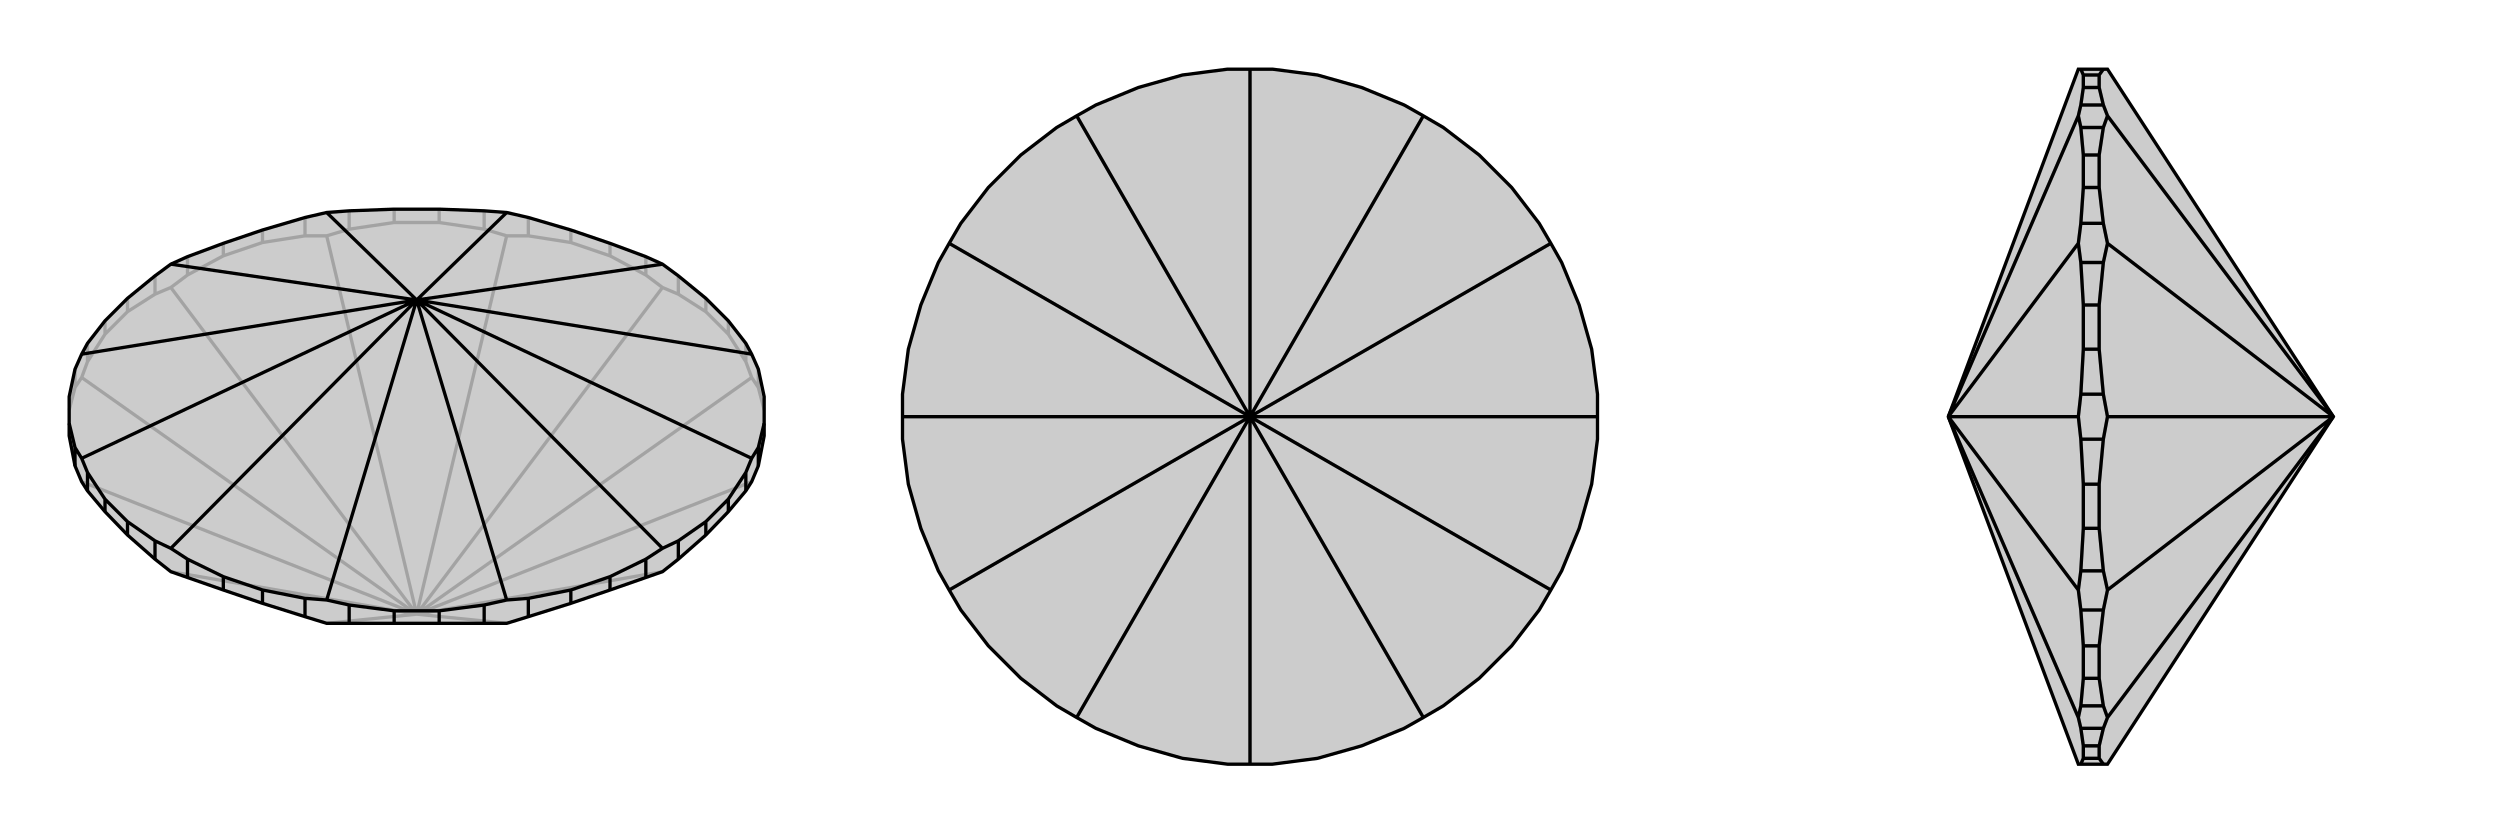 <svg xmlns="http://www.w3.org/2000/svg" viewBox="0 0 3000 1000">
    <g stroke="currentColor" stroke-width="4" fill="none" transform="translate(0 -8)">
        <path fill="currentColor" stroke="none" fill-opacity=".2" d="M775,316L732,300L685,284L634,269L608,263L581,261L527,259L473,259L419,261L392,263L366,269L315,284L268,300L225,316L205,325L186,339L153,366L126,393L105,420L98,433L90,451L83,484L83,516L83,531L90,567L98,586L105,597L126,622L153,650L186,679L205,694L225,701L268,716L315,732L366,748L392,756L419,756L473,756L527,756L581,756L608,756L634,748L685,732L732,716L775,701L795,694L814,679L847,650L874,622L895,597L902,586L910,567L917,531L917,516L917,484L910,451L902,433L895,420L874,393L847,366L814,339L795,325z" />
<path stroke-opacity=".2" d="M775,316L775,338M732,300L732,315M685,284L685,299M634,269L634,291M581,261L581,283M527,259L527,275M473,259L473,275M419,261L419,283M366,269L366,291M315,284L315,299M268,300L268,315M225,316L225,338M186,339L186,361M153,366L153,382M126,393L126,409M105,420L105,442M90,451L90,473M910,451L910,473M895,420L895,442M874,393L874,409M814,339L814,361M847,366L847,382M775,338L795,353M775,338L732,315M732,315L685,299M685,299L634,291M634,291L608,291M581,283L608,291M581,283L527,275M527,275L473,275M473,275L419,283M419,283L392,291M608,291L500,745M366,291L392,291M366,291L315,299M315,299L268,315M268,315L225,338M225,338L205,353M392,291L500,745M186,361L205,353M186,361L153,382M153,382L126,409M126,409L105,442M105,442L98,461M500,745L205,353M90,473L98,461M90,473L83,500M500,745L98,461M500,745L98,586M500,745L205,694M500,745L392,756M500,745L608,756M500,745L795,694M917,500L910,473M910,473L902,461M500,745L902,586M814,361L795,353M895,442L902,461M895,442L874,409M874,409L847,382M814,361L847,382M500,745L795,353M500,745L902,461" />
<path d="M775,316L732,300L685,284L634,269L608,263L581,261L527,259L473,259L419,261L392,263L366,269L315,284L268,300L225,316L205,325L186,339L153,366L126,393L105,420L98,433L90,451L83,484L83,516L83,531L90,567L98,586L105,597L126,622L153,650L186,679L205,694L225,701L268,716L315,732L366,748L392,756L419,756L473,756L527,756L581,756L608,756L634,748L685,732L732,716L775,701L795,694L814,679L847,650L874,622L895,597L902,586L910,567L917,531L917,516L917,484L910,451L902,433L895,420L874,393L847,366L814,339L795,325z" />
<path d="M500,368L98,558M500,368L98,433M500,368L205,325M500,368L392,263M500,368L608,263M500,368L795,325M500,368L902,433M500,368L902,558M500,368L795,666M500,368L608,728M500,368L205,666M500,368L392,728M83,516L90,545M98,558L105,575M98,558L90,545M90,545L90,567M105,575L126,607M105,575L105,597M126,607L153,634M126,607L126,622M153,634L186,657M153,634L153,650M205,666L186,657M205,666L225,679M186,657L186,679M225,679L268,700M225,679L225,701M268,700L315,716M268,700L268,716M315,716L366,726M315,716L315,732M392,728L419,734M392,728L366,726M366,726L366,748M419,734L473,741M419,734L419,756M473,741L527,741M473,741L473,756M527,741L581,734M527,741L527,756M608,728L634,726M608,728L581,734M581,734L581,756M634,726L685,716M634,726L634,748M685,716L732,700M685,716L685,732M732,700L775,679M732,700L732,716M795,666L814,657M795,666L775,679M775,679L775,701M814,657L847,634M814,657L814,679M847,634L874,607M847,634L847,650M874,607L895,575M874,607L874,622M902,558L910,545M902,558L895,575M895,575L895,597M910,545L917,516M910,545L910,567" />
    </g>
    <g stroke="currentColor" stroke-width="4" fill="none" transform="translate(1000 0)">
        <path fill="currentColor" stroke="none" fill-opacity=".2" d="M473,83L419,90L366,105L315,126L292,139L268,153L225,186L186,225L153,268L139,292L126,315L105,366L90,419L83,473L83,500L83,527L90,581L105,634L126,685L139,708L153,732L186,775L225,814L268,847L292,861L315,874L366,895L419,910L473,917L500,917L527,917L581,910L634,895L685,874L708,861L732,847L775,814L814,775L847,732L861,708L874,685L895,634L910,581L917,527L917,500L917,473L910,419L895,366L874,315L861,292L847,268L814,225L775,186L732,153L708,139L685,126L634,105L581,90L527,83L500,83z" />
<path stroke-opacity=".2" d="M292,139L500,500M139,292L500,500M500,500L83,500M500,500L139,708M500,500L292,861M500,500L500,917M500,500L708,861M500,500L861,708M500,500L917,500M500,500L861,292M500,500L500,83M500,500L708,139" />
<path d="M473,83L419,90L366,105L315,126L292,139L268,153L225,186L186,225L153,268L139,292L126,315L105,366L90,419L83,473L83,500L83,527L90,581L105,634L126,685L139,708L153,732L186,775L225,814L268,847L292,861L315,874L366,895L419,910L473,917L500,917L527,917L581,910L634,895L685,874L708,861L732,847L775,814L814,775L847,732L861,708L874,685L895,634L910,581L917,527L917,500L917,473L910,419L895,366L874,315L861,292L847,268L814,225L775,186L732,153L708,139L685,126L634,105L581,90L527,83L500,83z" />
<path d="M500,500L292,861M500,500L139,708M500,500L83,500M500,500L139,292M500,500L292,139M500,500L500,83M500,500L708,139M500,500L861,292M500,500L917,500M500,500L861,708M500,500L500,917M500,500L708,861" />
    </g>
    <g stroke="currentColor" stroke-width="4" fill="none" transform="translate(2000 0)">
        <path fill="currentColor" stroke="none" fill-opacity=".2" d="M494,83L497,83L524,83L529,83L800,500L529,917L524,917L497,917L494,917L338,500z" />
<path stroke-opacity=".2" d="M338,500L494,861M338,500L494,708M338,500L494,500M338,500L494,292M338,500L494,139M497,83L500,90M500,90L500,105M500,90L519,90M500,105L497,126M500,105L519,105M494,139L497,153M494,139L497,126M497,126L524,126M497,153L500,186M497,153L524,153M500,186L500,225M500,186L519,186M500,225L497,268M500,225L519,225M494,292L497,315M494,292L497,268M497,268L524,268M497,315L500,366M497,315L524,315M500,366L500,419M500,366L519,366M500,419L497,473M500,419L519,419M494,500L497,527M494,500L497,473M497,473L524,473M497,527L500,581M497,527L524,527M500,581L500,634M500,581L519,581M500,634L497,685M500,634L519,634M494,708L497,732M494,708L497,685M497,685L524,685M497,732L500,775M497,732L524,732M500,775L500,814M500,775L519,775M500,814L497,847M500,814L519,814M494,861L497,874M494,861L497,847M497,847L524,847M497,874L500,895M497,874L524,874M500,895L500,910M500,895L519,895M500,910L497,917M500,910L519,910M524,83L519,90M519,90L519,105M519,105L524,126M524,126L529,139M524,153L529,139M524,153L519,186M519,186L519,225M519,225L524,268M524,268L529,292M529,139L800,500M524,315L529,292M524,315L519,366M519,366L519,419M519,419L524,473M524,473L529,500M529,292L800,500M524,527L529,500M524,527L519,581M519,581L519,634M519,634L524,685M524,685L529,708M800,500L529,500M524,732L529,708M524,732L519,775M519,775L519,814M519,814L524,847M524,847L529,861M800,500L529,708M524,874L529,861M524,874L519,895M519,895L519,910M519,910L524,917M800,500L529,861" />
<path d="M494,83L497,83L524,83L529,83L800,500L529,917L524,917L497,917L494,917L338,500z" />
<path d="M338,500L494,139M338,500L494,292M338,500L494,500M338,500L494,708M338,500L494,861M497,917L500,910M500,910L500,895M500,910L519,910M500,895L497,874M500,895L519,895M494,861L497,847M494,861L497,874M497,874L524,874M497,847L500,814M497,847L524,847M500,814L500,775M500,814L519,814M500,775L497,732M500,775L519,775M494,708L497,685M494,708L497,732M497,732L524,732M497,685L500,634M497,685L524,685M500,634L500,581M500,634L519,634M500,581L497,527M500,581L519,581M494,500L497,473M494,500L497,527M497,527L524,527M497,473L500,419M497,473L524,473M500,419L500,366M500,419L519,419M500,366L497,315M500,366L519,366M494,292L497,268M494,292L497,315M497,315L524,315M497,268L500,225M497,268L524,268M500,225L500,186M500,225L519,225M500,186L497,153M500,186L519,186M494,139L497,126M494,139L497,153M497,153L524,153M497,126L500,105M497,126L524,126M500,105L500,90M500,105L519,105M497,83L500,90M500,90L519,90M524,917L519,910M519,910L519,895M519,895L524,874M524,874L529,861M524,847L529,861M524,847L519,814M519,814L519,775M519,775L524,732M524,732L529,708M800,500L529,861M524,685L529,708M524,685L519,634M519,634L519,581M519,581L524,527M524,527L529,500M800,500L529,708M524,473L529,500M524,473L519,419M519,419L519,366M519,366L524,315M524,315L529,292M800,500L529,500M524,268L529,292M524,268L519,225M519,225L519,186M519,186L524,153M524,153L529,139M800,500L529,292M524,126L529,139M524,126L519,105M519,105L519,90M524,83L519,90M800,500L529,139" />
    </g>
</svg>